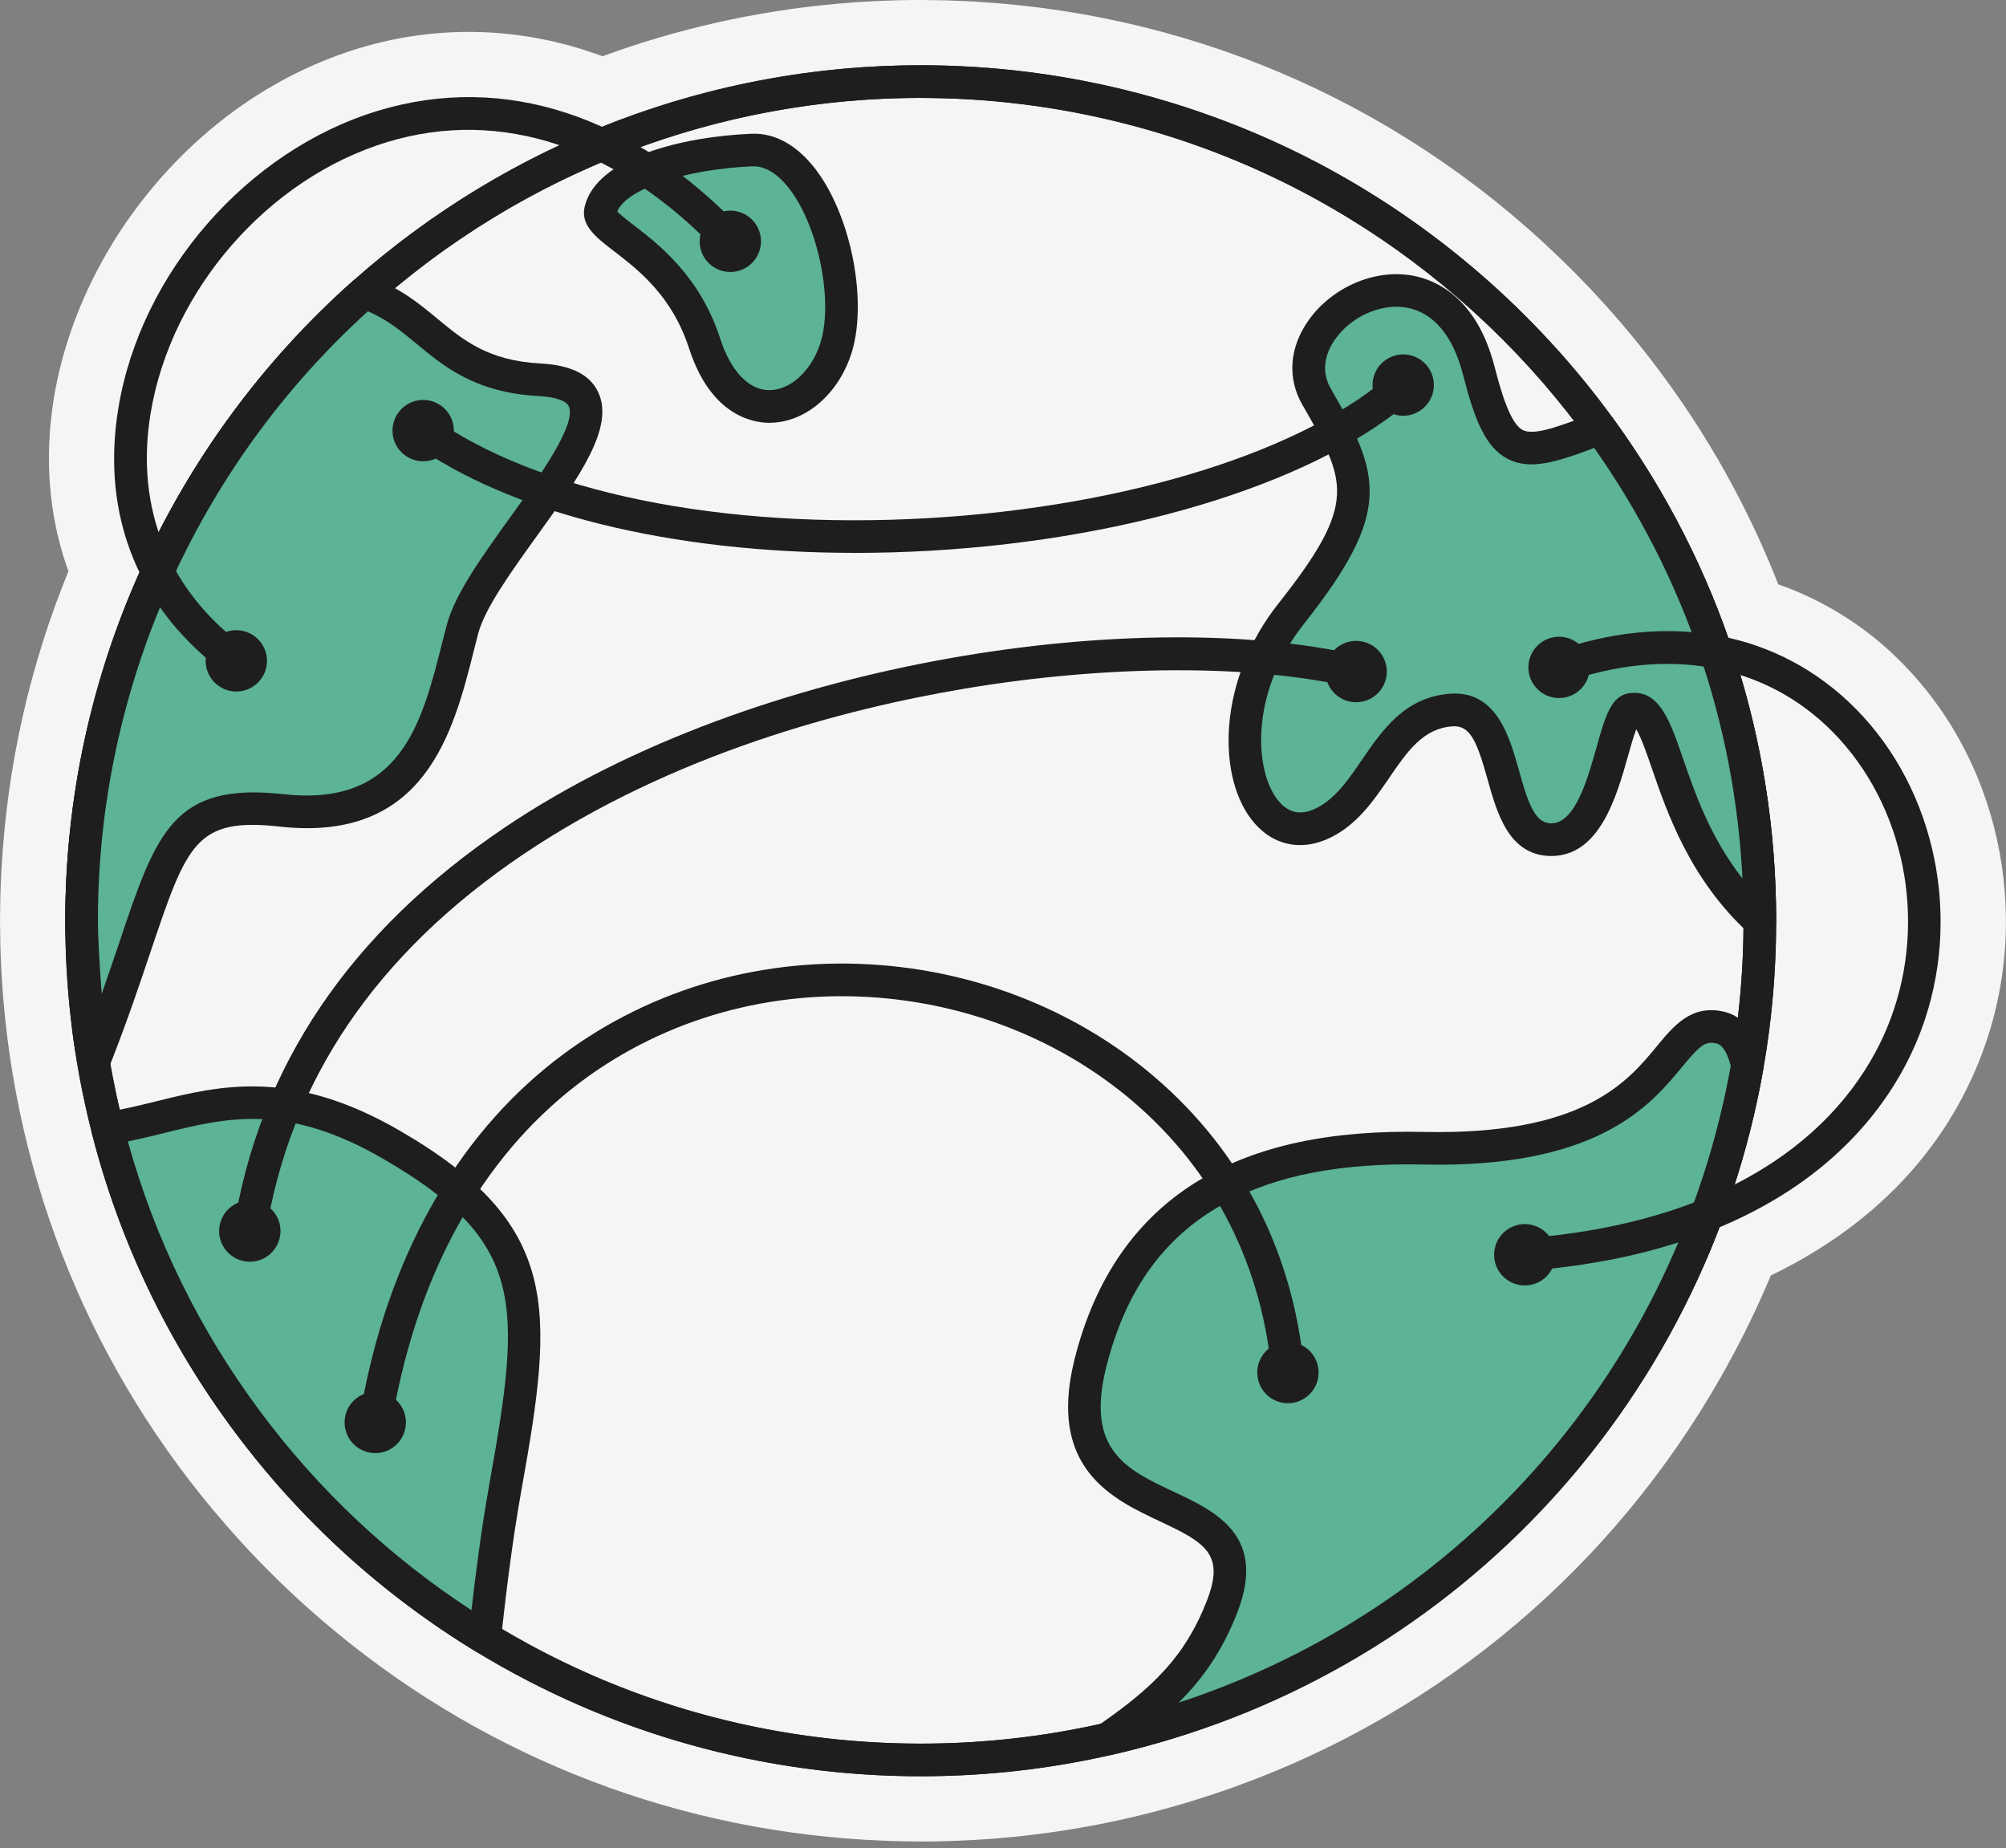 <svg width="127" height="117" viewBox="0 0 127 117" fill="none" xmlns="http://www.w3.org/2000/svg">
<rect x="0" y="0" width="127" height="117" fill="#808080" stroke="none"/>
<g clip-path="url(#clip0_714_1347)">
<path d="M119.904 41.462C117.778 39.455 115.292 37.945 112.583 36.994C109.691 29.617 105.282 22.846 99.508 17.074C89.365 6.928 76.138 0.989 61.94 0.116C61.847 0.111 61.752 0.103 61.659 0.098C61.235 0.075 60.809 0.054 60.383 0.041C60.223 0.036 60.066 0.028 59.905 0.023C59.479 0.013 59.053 0.005 58.624 0.002C58.514 0.002 58.402 -0.003 58.291 -0.003C57.814 -0.003 57.339 0.005 56.863 0.015C56.77 0.015 56.677 0.023 56.587 0.025C56.231 0.036 55.872 0.049 55.515 0.064C55.255 0.077 54.991 0.093 54.73 0.108C54.555 0.118 54.382 0.129 54.206 0.139C53.829 0.165 53.455 0.196 53.078 0.229C53.031 0.235 52.987 0.237 52.941 0.242C47.838 0.705 42.872 1.825 38.144 3.563C37.855 3.455 37.566 3.352 37.274 3.256C32.532 1.683 27.51 1.611 22.75 3.049C17.71 4.573 13.152 7.661 9.57 11.984C6.115 16.152 3.879 21.196 3.272 26.18C2.841 29.728 3.218 33.098 4.333 36.166C1.893 42.115 0.452 48.473 0.093 55.035C0.09 55.094 0.085 55.156 0.083 55.215C0.062 55.59 0.049 55.967 0.036 56.344C0.031 56.494 0.023 56.641 0.021 56.791C0.013 57.08 0.013 57.372 0.008 57.661C0.008 57.87 0 58.079 0 58.288C0 58.443 0.003 58.624 0.008 58.823C0.008 58.831 0.008 58.839 0.008 58.846C0.01 59.164 0.013 59.481 0.021 59.797C0.026 59.995 0.036 60.194 0.041 60.393C0.052 60.711 0.065 61.031 0.08 61.349C0.088 61.519 0.101 61.689 0.111 61.86C0.132 62.216 0.155 62.573 0.183 62.929C0.194 63.043 0.204 63.159 0.212 63.272C1.283 76.006 6.446 87.898 15.068 97.403C16.677 99.183 18.389 100.853 20.197 102.416C20.38 102.576 20.566 102.731 20.752 102.886C20.899 103.01 21.046 103.136 21.196 103.26C31.04 111.41 43.169 116.045 56.029 116.533C56.161 116.539 56.29 116.544 56.422 116.549C56.667 116.557 56.915 116.564 57.16 116.567C57.351 116.57 57.54 116.572 57.731 116.575C57.917 116.575 58.1 116.582 58.286 116.582C59.379 116.582 60.466 116.549 61.548 116.489C61.563 116.489 61.581 116.489 61.597 116.487C62.129 116.459 62.658 116.42 63.188 116.376C63.193 116.376 63.2 116.376 63.206 116.376C68.055 115.973 72.781 114.976 77.3 113.422C77.419 113.38 77.538 113.342 77.654 113.3C77.842 113.233 78.031 113.166 78.219 113.099C91.356 108.365 102.186 99.1 108.96 87.151C109.032 87.025 109.104 86.898 109.174 86.772C109.239 86.658 109.301 86.542 109.363 86.428C110.383 84.582 111.302 82.686 112.11 80.747C118.535 77.651 123.178 72.856 125.494 66.666C128.79 57.862 126.54 47.734 119.899 41.465L119.904 41.462Z" fill="#F5F5F5"/>
<path d="M111.416 58.291V58.32C111.416 61.434 111.144 64.487 110.625 67.451C106.958 88.562 90.826 105.396 70.09 110.101C66.294 110.964 62.346 111.418 58.289 111.418C48.179 111.418 38.727 108.596 30.683 103.692C18.991 96.567 10.267 85.052 6.802 71.436C6.192 69.039 5.743 66.578 5.472 64.06C5.265 62.168 5.16 60.241 5.16 58.294C5.16 42.464 12.083 28.256 23.066 18.523C32.442 10.213 44.775 5.17 58.286 5.17C75.975 5.17 91.648 13.816 101.306 27.115C107.663 35.869 111.413 46.642 111.413 58.294L111.416 58.291Z" fill="#F5F5F5"/>
<path d="M58.291 112.449C48.334 112.449 38.604 109.724 30.149 104.57C24.171 100.929 19.019 96.231 14.833 90.612C10.588 84.913 7.551 78.545 5.805 71.689C5.178 69.223 4.721 66.692 4.449 64.169C4.24 62.248 4.132 60.27 4.132 58.291C4.132 42.805 10.784 28.026 22.384 17.746C32.29 8.966 45.041 4.132 58.289 4.132C66.984 4.132 75.629 6.242 83.286 10.234C90.697 14.097 97.218 19.724 102.142 26.503C108.882 35.784 112.446 46.777 112.446 58.289V58.317C112.446 61.447 112.175 64.577 111.64 67.627C109.809 78.165 104.921 87.852 97.504 95.637C90.111 103.397 80.709 108.745 70.315 111.106C66.403 111.997 62.353 112.449 58.286 112.449H58.291ZM58.291 6.198C45.55 6.198 33.284 10.848 23.755 19.293C12.597 29.181 6.198 43.394 6.198 58.291C6.198 60.197 6.301 62.098 6.502 63.947C6.763 66.374 7.202 68.807 7.804 71.18C9.482 77.775 12.403 83.898 16.486 89.38C20.514 94.788 25.47 99.304 31.221 102.809C39.35 107.767 48.711 110.385 58.289 110.385C62.204 110.385 66.098 109.951 69.86 109.094C79.857 106.827 88.9 101.683 96.012 94.217C103.147 86.728 107.847 77.411 109.608 67.275C110.122 64.342 110.383 61.331 110.383 58.322V58.294C110.383 47.218 106.956 36.646 100.472 27.722C95.736 21.199 89.463 15.786 82.333 12.07C74.968 8.23 66.653 6.203 58.289 6.203L58.291 6.198Z" fill="#1E1E1E"/>
<path d="M58.291 112.451C28.429 112.451 4.132 88.156 4.132 58.291C4.132 28.427 28.429 4.132 58.291 4.132C88.154 4.132 112.451 28.427 112.451 58.291C112.451 88.156 88.156 112.451 58.291 112.451ZM58.291 6.198C29.568 6.198 6.198 29.568 6.198 58.291C6.198 87.015 29.565 110.385 58.291 110.385C87.017 110.385 110.385 87.017 110.385 58.291C110.385 29.565 87.015 6.198 58.291 6.198Z" fill="#1E1E1E"/>
<path d="M29.276 39.853C27.926 45.023 26.758 52.29 17.839 51.306C9.95 50.433 10.812 54.733 6.087 66.836C5.671 67.903 5.165 60.238 5.165 58.291C5.165 42.462 12.088 28.253 23.071 18.52C27.319 19.967 28.081 23.716 34.164 24.044C42.482 24.494 30.624 34.683 29.276 39.853Z" fill="#5CB395"/>
<path d="M6.004 67.97C5.937 67.97 5.872 67.965 5.81 67.952C4.917 67.784 4.718 67.138 4.406 63.35C4.253 61.501 4.134 59.28 4.134 58.291C4.134 42.805 10.787 28.026 22.386 17.746C22.665 17.498 23.053 17.423 23.404 17.542C25.276 18.179 26.513 19.2 27.706 20.189C29.351 21.549 30.903 22.833 34.219 23.011C36.14 23.114 37.333 23.703 37.865 24.814C38.939 27.055 36.641 30.247 33.981 33.945C32.362 36.194 30.689 38.523 30.273 40.114C30.183 40.46 30.092 40.814 30.002 41.175C28.708 46.312 26.939 53.349 17.723 52.331C12.398 51.742 11.845 53.382 9.524 60.277C8.855 62.268 8.096 64.522 7.047 67.21C6.838 67.748 6.402 67.97 6.001 67.97H6.004ZM23.29 19.708C12.421 29.578 6.198 43.603 6.198 58.291C6.198 59.252 6.304 61.17 6.44 62.911C6.859 61.728 7.225 60.638 7.569 59.618C9.906 52.675 10.975 49.508 17.953 50.278C25.374 51.097 26.709 45.798 28 40.672C28.093 40.305 28.184 39.944 28.277 39.592C28.788 37.63 30.498 35.254 32.308 32.739C34.097 30.252 36.548 26.843 36.003 25.707C35.838 25.361 35.146 25.131 34.108 25.074C30.11 24.86 28.132 23.223 26.389 21.779C25.428 20.984 24.517 20.23 23.29 19.708Z" fill="#1E1E1E"/>
<path d="M32.011 94.067C31.376 97.61 31.006 100.856 30.686 103.689C18.993 96.564 10.27 85.05 6.804 71.433C12.041 70.668 16.512 67.663 24.814 72.487C34.48 78.106 34.025 82.826 32.011 94.067Z" fill="#5CB395"/>
<path d="M30.686 104.722C30.5 104.722 30.314 104.67 30.149 104.572C24.171 100.928 19.019 96.234 14.831 90.612C10.585 84.913 7.548 78.544 5.803 71.688C5.73 71.404 5.782 71.105 5.945 70.859C6.107 70.617 6.366 70.454 6.655 70.41C7.742 70.252 8.79 69.992 9.903 69.718C13.919 68.726 18.472 67.606 25.333 71.593C35.546 77.53 35.074 82.829 33.026 94.248C32.388 97.799 32.013 101.127 31.711 103.802C31.673 104.154 31.456 104.458 31.141 104.613C30.996 104.683 30.841 104.719 30.686 104.719V104.722ZM8.093 72.256C9.808 78.441 12.628 84.197 16.488 89.377C20.191 94.349 24.68 98.565 29.847 101.938C30.123 99.562 30.472 96.804 30.993 93.886C33.041 82.457 33.261 78.594 24.295 73.382C18.157 69.814 14.389 70.743 10.399 71.727C9.648 71.913 8.878 72.102 8.093 72.259V72.256Z" fill="#1E1E1E"/>
<path d="M38.023 13.307C37.671 14.714 42.699 15.856 44.608 21.738C46.516 27.621 51.443 26.343 52.879 22.175C54.315 18.007 51.727 9.323 47.606 9.501C43.484 9.679 38.622 10.905 38.023 13.307Z" fill="#5CB395"/>
<path d="M48.716 26.767C48.716 26.767 48.69 26.767 48.677 26.767C47.613 26.756 44.995 26.279 43.626 22.059C42.544 18.723 40.419 17.09 38.867 15.897C37.718 15.014 36.724 14.25 37.021 13.057C37.79 9.971 43.179 8.657 47.562 8.468C49.075 8.398 50.508 9.209 51.694 10.795C53.953 13.821 54.963 19.296 53.858 22.511C52.98 25.06 50.916 26.764 48.716 26.764V26.767ZM39.081 13.39C39.272 13.604 39.74 13.961 40.125 14.258C41.69 15.461 44.311 17.473 45.589 21.419C46.26 23.492 47.394 24.688 48.695 24.698H48.714C50.012 24.698 51.319 23.526 51.9 21.837C52.786 19.267 51.879 14.5 50.036 12.029C49.506 11.322 48.664 10.493 47.647 10.529C43.352 10.712 39.68 11.952 39.079 13.385L39.081 13.39Z" fill="#1E1E1E"/>
<path d="M111.416 58.291V58.319C105.195 52.615 105.685 44.568 103.304 44.906C101.964 45.097 101.856 53.281 98.137 53.157C94.377 53.03 95.96 44.695 91.924 44.948C87.888 45.201 87.211 50.089 84.11 51.917C79.234 54.794 76.306 45.72 81.742 38.853C87.178 31.987 86.261 30.177 83.351 25.107C80.456 20.069 91.134 13.73 93.633 23.499C95.134 29.363 96.255 29.04 101.308 27.109C107.666 35.863 111.416 46.636 111.416 58.288V58.291Z" fill="#5CB395"/>
<path d="M111.416 59.352C111.162 59.352 110.912 59.26 110.716 59.081C107 55.673 105.546 51.453 104.585 48.659C104.288 47.796 103.903 46.678 103.591 46.167C103.421 46.608 103.227 47.301 103.072 47.848C102.349 50.417 101.262 54.288 98.098 54.19C95.508 54.102 94.77 51.461 94.178 49.341C93.525 47.004 93.096 45.911 91.986 45.981C90.103 46.1 89.102 47.561 87.945 49.253C87.038 50.578 86.101 51.946 84.634 52.811C82.731 53.935 80.784 53.674 79.425 52.117C78.212 50.725 77.626 48.478 77.817 45.955C78.023 43.241 79.128 40.491 80.931 38.216C86.005 31.809 85.251 30.5 82.452 25.624C81.486 23.943 81.628 21.996 82.842 20.282C84.334 18.172 87.051 17.007 89.445 17.451C90.896 17.72 93.502 18.83 94.63 23.249C95.051 24.888 95.63 26.825 96.399 27.223C97.096 27.584 98.579 27.05 100.934 26.151C101.37 25.983 101.863 26.131 102.137 26.51C108.877 35.791 112.441 46.784 112.441 58.296V58.325C112.441 58.735 112.198 59.105 111.824 59.27C111.689 59.329 111.547 59.358 111.408 59.358L111.416 59.352ZM103.485 43.861C105.12 43.861 105.781 45.782 106.54 47.985C107.294 50.175 108.27 53.008 110.315 55.613C109.822 45.777 106.605 36.419 100.931 28.357C98.532 29.263 96.869 29.782 95.454 29.051C94.041 28.32 93.349 26.554 92.634 23.755C91.999 21.27 90.767 19.791 89.073 19.478C87.469 19.181 85.558 20.021 84.531 21.472C84.102 22.076 83.495 23.287 84.247 24.591C87.405 30.087 88.208 32.351 82.553 39.494C79.064 43.9 79.41 48.951 80.985 50.756C81.685 51.559 82.534 51.647 83.586 51.027C84.655 50.397 85.427 49.271 86.24 48.081C87.519 46.213 88.97 44.099 91.857 43.915C94.752 43.734 95.573 46.65 96.169 48.783C96.743 50.838 97.164 52.091 98.171 52.124C98.184 52.124 98.199 52.124 98.212 52.124C99.72 52.124 100.508 49.33 101.084 47.285C101.634 45.335 101.995 44.047 103.157 43.884C103.271 43.869 103.379 43.861 103.483 43.861H103.485Z" fill="#1E1E1E"/>
<path d="M110.628 67.451C106.86 88.804 90.806 105.45 70.093 110.101C73.703 107.601 75.898 105.502 77.375 101.698C80.649 93.264 66.18 97.755 69.029 86.328C71.57 76.133 79.286 72.458 90.152 72.693C106.411 73.044 104.838 64.15 108.887 65.049C109.768 65.245 110.321 66.1 110.628 67.453V67.451Z" fill="#5CB395"/>
<path d="M70.09 111.132C69.687 111.132 69.313 110.894 69.145 110.514C68.946 110.062 69.096 109.533 69.504 109.252C72.902 106.899 75.01 104.939 76.412 101.324C77.551 98.39 76.326 97.67 73.447 96.319C70.434 94.904 66.307 92.97 68.024 86.078C69.31 80.915 71.973 77.091 75.934 74.713C79.573 72.531 84.223 71.529 90.173 71.66C100.244 71.872 103.046 68.479 104.9 66.23C105.969 64.931 107.077 63.59 109.109 64.04C110.367 64.319 111.217 65.39 111.632 67.224C111.663 67.358 111.666 67.498 111.643 67.632C107.826 89.267 91.604 106.331 70.317 111.108C70.243 111.126 70.165 111.134 70.09 111.134V111.132ZM89.169 73.713C84.087 73.713 80.099 74.622 77.001 76.484C73.476 78.599 71.198 81.899 70.031 86.576C68.724 91.818 71.319 93.037 74.325 94.447C76.951 95.679 80.223 97.215 78.338 102.07C77.411 104.461 76.197 106.228 74.622 107.787C92.66 101.9 106.129 86.553 109.574 67.485C109.412 66.852 109.128 66.16 108.665 66.057C107.942 65.897 107.609 66.196 106.496 67.541C104.572 69.876 101.391 73.734 91.064 73.734C90.759 73.734 90.449 73.731 90.129 73.724C89.804 73.716 89.484 73.713 89.169 73.713Z" fill="#1E1E1E"/>
<path d="M15.032 42.936C14.823 42.936 14.611 42.872 14.43 42.743C8.819 38.701 6.355 32.692 7.497 25.818C8.914 17.26 15.662 9.531 23.902 7.021C31.915 4.583 40.14 7.287 47.061 14.639C47.451 15.055 47.433 15.708 47.017 16.098C46.601 16.491 45.948 16.47 45.558 16.054C39.203 9.304 31.727 6.799 24.504 8.997C16.987 11.284 10.83 18.342 9.537 26.154C8.532 32.212 10.699 37.508 15.641 41.064C16.104 41.397 16.209 42.043 15.876 42.505C15.675 42.784 15.357 42.934 15.037 42.934L15.032 42.936Z" fill="#1E1E1E"/>
<path d="M16.034 40.22C16.927 40.814 17.173 42.017 16.579 42.91C15.985 43.804 14.781 44.047 13.888 43.455C12.994 42.861 12.749 41.658 13.343 40.764C13.937 39.871 15.14 39.628 16.034 40.22Z" fill="#1E1E1E"/>
<path d="M44.796 16.579C45.514 17.374 46.743 17.436 47.538 16.718C48.334 16 48.396 14.771 47.678 13.976C46.96 13.18 45.731 13.118 44.935 13.836C44.14 14.554 44.078 15.783 44.796 16.579Z" fill="#1E1E1E"/>
<path d="M15.796 79.061C15.745 79.061 15.69 79.056 15.636 79.048C15.073 78.96 14.686 78.433 14.774 77.871C16.364 67.57 22.149 58.991 31.972 52.375C48.029 41.557 72.618 38.322 86.191 41.529C86.746 41.661 87.09 42.216 86.958 42.771C86.826 43.326 86.274 43.67 85.716 43.538C79.374 42.04 70.134 42.066 61.003 43.608C53.504 44.873 42.578 47.719 33.126 54.087C23.802 60.37 18.314 68.476 16.816 78.186C16.739 78.697 16.297 79.061 15.796 79.061Z" fill="#1E1E1E"/>
<path d="M86.359 40.638C87.394 40.915 88.009 41.981 87.733 43.017C87.457 44.052 86.39 44.667 85.354 44.391C84.319 44.114 83.704 43.048 83.981 42.012C84.257 40.977 85.323 40.362 86.359 40.638Z" fill="#1E1E1E"/>
<path d="M13.89 77.68C13.751 78.744 14.497 79.72 15.561 79.859C16.625 79.999 17.601 79.252 17.741 78.188C17.883 77.124 17.134 76.148 16.07 76.009C15.006 75.87 14.03 76.616 13.89 77.68Z" fill="#1E1E1E"/>
<path d="M54.126 35.001C42.513 35.001 32.267 32.493 26.105 28.044C25.643 27.711 25.54 27.065 25.873 26.603C26.206 26.141 26.851 26.038 27.314 26.371C33.935 31.153 45.703 33.557 58.79 32.801C71.418 32.07 82.695 28.529 88.223 23.556C88.647 23.174 89.3 23.207 89.683 23.633C90.065 24.057 90.028 24.71 89.605 25.092C83.743 30.366 71.981 34.11 58.909 34.864C57.295 34.957 55.696 35.003 54.123 35.003L54.126 35.001Z" fill="#1E1E1E"/>
<path d="M87.475 22.996C88.239 22.244 89.468 22.252 90.22 23.016C90.971 23.781 90.963 25.01 90.199 25.761C89.435 26.513 88.205 26.505 87.454 25.741C86.703 24.976 86.71 23.747 87.475 22.996Z" fill="#1E1E1E"/>
<path d="M27.99 25.733C27.146 25.072 25.927 25.219 25.263 26.063C24.599 26.908 24.749 28.127 25.594 28.79C26.438 29.451 27.657 29.304 28.321 28.46C28.982 27.615 28.834 26.396 27.99 25.733Z" fill="#1E1E1E"/>
<path d="M96.438 80.476C95.903 80.476 95.449 80.063 95.407 79.521C95.366 78.953 95.792 78.457 96.36 78.413C102.759 77.935 108.092 76.316 112.213 73.602C115.746 71.275 118.334 68.128 119.695 64.494C122.042 58.229 120.567 50.934 116.03 46.338C111.749 42.005 105.528 40.876 98.961 43.244C98.424 43.438 97.832 43.159 97.639 42.622C97.445 42.085 97.724 41.493 98.261 41.3C105.618 38.647 112.629 39.954 117.5 44.884C122.595 50.041 124.252 58.211 121.629 65.215C120.113 69.259 117.249 72.755 113.35 75.322C108.931 78.23 103.268 79.963 96.515 80.466C96.49 80.466 96.464 80.469 96.438 80.469V80.476Z" fill="#1E1E1E"/>
<path d="M96.647 81.374C95.575 81.436 94.659 80.621 94.597 79.549C94.535 78.477 95.351 77.56 96.422 77.498C97.494 77.436 98.411 78.252 98.473 79.324C98.535 80.396 97.719 81.313 96.647 81.374Z" fill="#1E1E1E"/>
<path d="M97.993 40.445C96.996 40.837 96.505 41.966 96.897 42.963C97.29 43.959 98.418 44.45 99.415 44.058C100.412 43.665 100.903 42.537 100.51 41.54C100.118 40.543 98.989 40.052 97.993 40.445Z" fill="#1E1E1E"/>
<path d="M23.745 91.18C23.691 91.18 23.636 91.175 23.579 91.168C23.017 91.077 22.632 90.548 22.725 89.985C24.264 80.425 28.367 72.675 34.596 67.573C40.083 63.079 47.13 60.75 54.433 61.021C61.377 61.277 68.009 63.821 73.104 68.187C78.664 72.949 81.941 79.421 82.584 86.902C82.633 87.47 82.212 87.971 81.644 88.02C81.076 88.064 80.575 87.648 80.525 87.08C79.929 80.149 76.897 74.158 71.758 69.757C67.017 65.695 60.835 63.327 54.356 63.087C47.559 62.837 41 64.998 35.902 69.171C30.072 73.948 26.219 81.259 24.762 90.313C24.68 90.822 24.243 91.183 23.745 91.183V91.18Z" fill="#1E1E1E"/>
<path d="M83.477 86.775C83.542 87.844 82.728 88.766 81.656 88.831C80.587 88.895 79.665 88.082 79.601 87.01C79.536 85.941 80.35 85.019 81.421 84.955C82.491 84.89 83.412 85.704 83.477 86.775Z" fill="#1E1E1E"/>
<path d="M21.836 89.775C21.684 90.837 22.42 91.82 23.481 91.973C24.543 92.125 25.526 91.389 25.679 90.328C25.831 89.267 25.095 88.283 24.034 88.13C22.973 87.978 21.989 88.714 21.836 89.775Z" fill="#1E1E1E"/>
</g>
<defs>
<clipPath id="clip0_714_1347">
<rect width="127" height="116.583" fill="white"/>
</clipPath>
</defs>
</svg>
